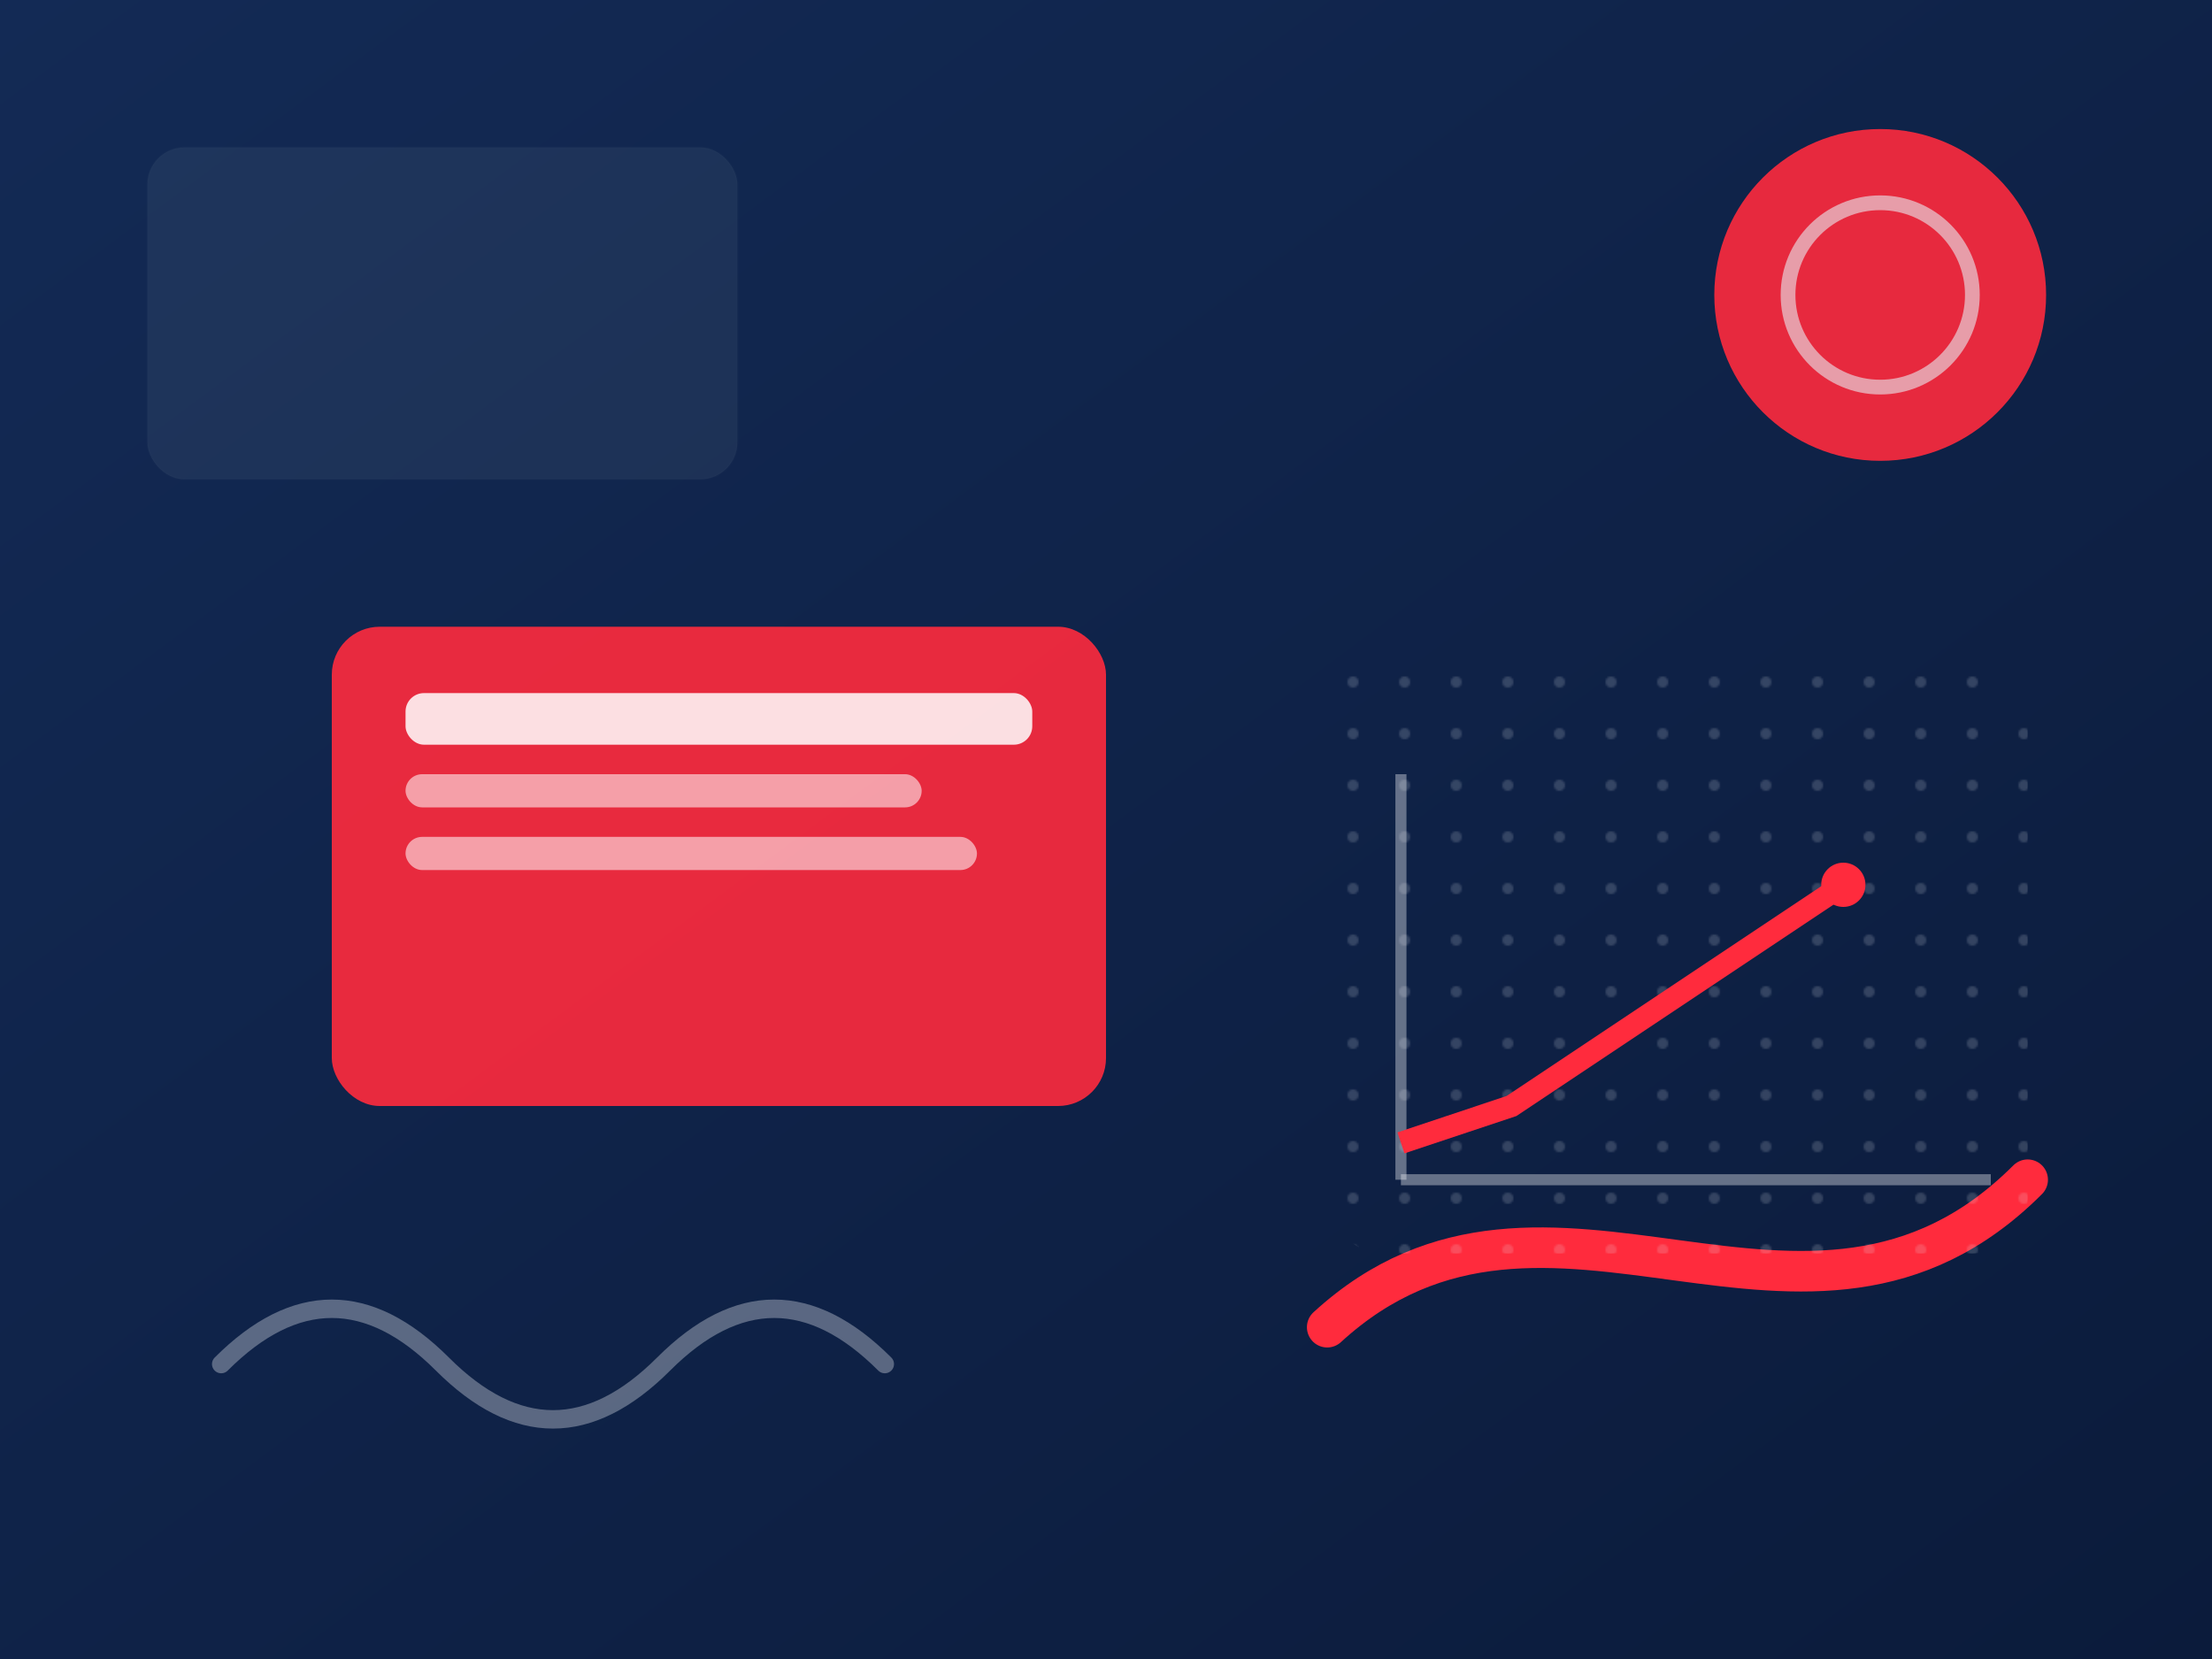 
            <svg xmlns="http://www.w3.org/2000/svg" viewBox="0 0 1200 900">
              <defs>
                <linearGradient id="g1" x1="0" y1="0" x2="1" y2="1">
                  <stop offset="0%" stop-color="#132a55"/>
                  <stop offset="100%" stop-color="#0b1b3b"/>
                </linearGradient>
                <pattern id="dots" width="28" height="28" patternUnits="userSpaceOnUse">
                  <circle cx="6" cy="6" r="3" fill="#e8ebf0" opacity=".18"/>
                </pattern>
              </defs>
              <rect width="1200" height="900" fill="url(#g1)"/>
              <!-- Memphis shapes -->
              <rect x="80" y="80" width="320" height="180" rx="20" fill="#e8ebf0" opacity=".06" stroke="#e8ebf0" stroke-opacity=".18"/>
              <circle cx="1020" cy="160" r="90" fill="#ff2b3d" opacity=".9"/>
              <circle cx="1020" cy="160" r="50" fill="none" stroke="#e8ebf0" stroke-width="8" opacity=".6"/>
              <rect x="180" y="340" width="420" height="260" rx="26" fill="#ff2b3d" opacity=".9"/>
              <rect x="220" y="376" width="340" height="28" rx="10" fill="#ffffff" opacity=".85"/>
              <rect x="220" y="420" width="280" height="18" rx="9" fill="#ffffff" opacity=".55"/>
              <rect x="220" y="454" width="310" height="18" rx="9" fill="#ffffff" opacity=".55"/>
              <path d="M720,720 C840,610 980,760 1100,640" stroke="#ff2b3d" stroke-width="22" fill="none" stroke-linecap="round"/>
              <rect x="720" y="360" width="380" height="320" rx="30" fill="url(#dots)"/>
              <!-- Axis-like chart -->
              <line x1="760" y1="640" x2="1080" y2="640" stroke="#e8ebf0" stroke-width="6" opacity=".4"/>
              <line x1="760" y1="420" x2="760" y2="640" stroke="#e8ebf0" stroke-width="6" opacity=".4"/>
              <polyline points="760,620 820,600 880,560 940,520 1000,480" fill="none" stroke="#ff2b3d" stroke-width="12"/>
              <circle cx="1000" cy="480" r="12" fill="#ff2b3d"/>
              <!-- Decorative squiggle -->
              <path d="M120 740 q60 -60 120 0 t120 0 t120 0" fill="none" stroke="#e8ebf0" stroke-opacity=".35" stroke-width="10" stroke-linecap="round"/>
            </svg>